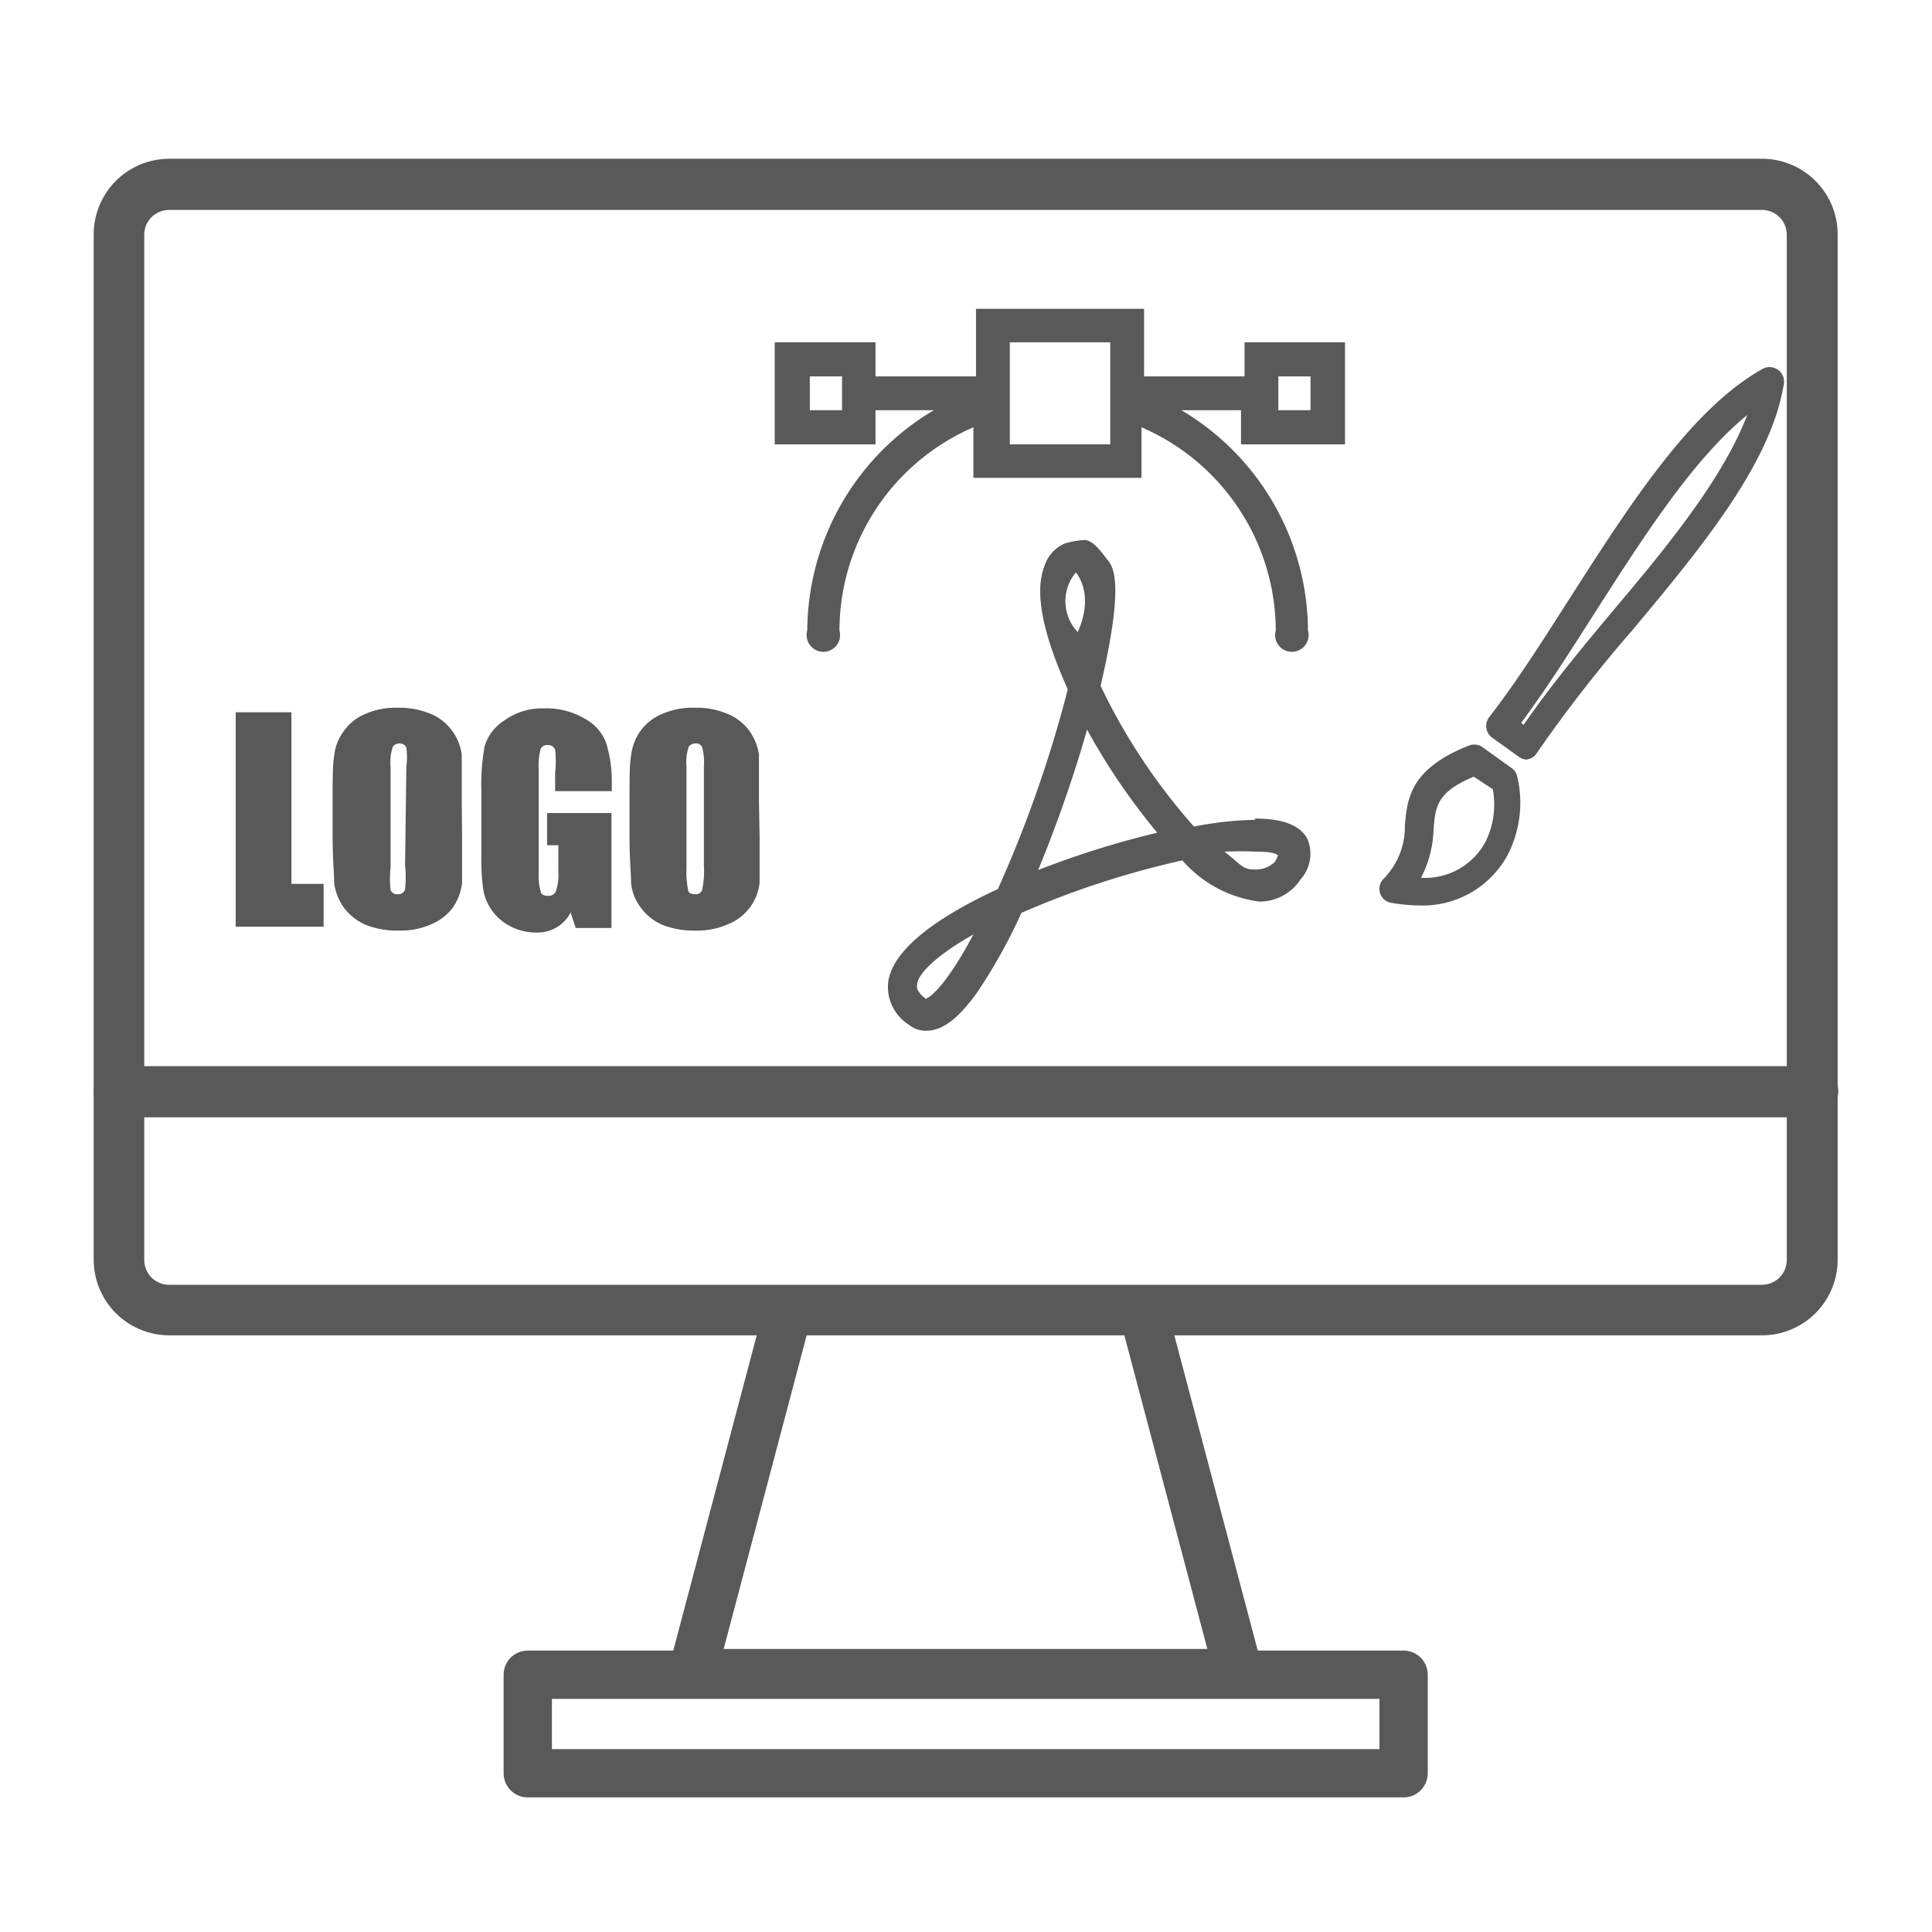 <svg id="图层_1" data-name="图层 1" xmlns="http://www.w3.org/2000/svg" viewBox="0 0 60 60"><defs><style>.cls-1{fill:#595959;}.cls-2{fill:none;stroke:#595959;stroke-linecap:round;stroke-linejoin:round;stroke-width:1.5px;}</style></defs><path class="cls-1" d="M9.05,22.12v5.33h1v1.33H7.32V22.12Z"/><path class="cls-1" d="M14.35,26c0,.67,0,1.14,0,1.42a1.69,1.69,0,0,1-.29.77,1.63,1.63,0,0,1-.68.52,2.32,2.32,0,0,1-1,.19,2.61,2.61,0,0,1-1-.17,1.66,1.66,0,0,1-.69-.53,1.68,1.68,0,0,1-.31-.76c0-.27-.05-.75-.05-1.44V24.88c0-.67,0-1.14.05-1.42a1.53,1.53,0,0,1,.3-.76,1.54,1.54,0,0,1,.67-.53,2.33,2.33,0,0,1,1-.19,2.49,2.49,0,0,1,1,.18,1.54,1.54,0,0,1,.68.52,1.58,1.58,0,0,1,.31.76c0,.28,0,.76,0,1.44Zm-1.73-2.19a2.24,2.24,0,0,0,0-.59.21.21,0,0,0-.21-.13.24.24,0,0,0-.21.1,1.48,1.48,0,0,0-.07.62v3.11a3.37,3.37,0,0,0,0,.72.21.21,0,0,0,.22.13.21.21,0,0,0,.23-.15,3.52,3.52,0,0,0,0-.75Z"/><path class="cls-1" d="M19,24.57H17.24V24a3.24,3.24,0,0,0,0-.72.23.23,0,0,0-.24-.14.21.21,0,0,0-.21.12,2,2,0,0,0-.06.64v3.19a1.8,1.8,0,0,0,.06.59c0,.1.11.14.23.14a.24.24,0,0,0,.25-.16,1.68,1.68,0,0,0,.07-.62v-.79h-.35v-1h2v3.57H17.88l-.16-.48a1.15,1.15,0,0,1-1.08.62,1.67,1.67,0,0,1-.82-.21,1.57,1.57,0,0,1-.58-.53,1.56,1.56,0,0,1-.24-.65,6.76,6.76,0,0,1-.05-1v-2a6.6,6.6,0,0,1,.1-1.39,1.43,1.43,0,0,1,.59-.79A2,2,0,0,1,16.9,22a2.31,2.31,0,0,1,1.26.32,1.41,1.41,0,0,1,.66.74A4,4,0,0,1,19,24.29Z"/><path class="cls-1" d="M23.59,26c0,.67,0,1.14,0,1.42a1.57,1.57,0,0,1-1,1.29,2.33,2.33,0,0,1-1,.19,2.69,2.69,0,0,1-1-.17,1.63,1.63,0,0,1-.68-.53,1.49,1.49,0,0,1-.31-.76c0-.27-.05-.75-.05-1.44V24.88c0-.67,0-1.14.05-1.42a1.61,1.61,0,0,1,.29-.76,1.57,1.57,0,0,1,.68-.53,2.32,2.32,0,0,1,1-.19,2.42,2.42,0,0,1,1,.18,1.57,1.57,0,0,1,.69.52,1.68,1.68,0,0,1,.31.76c0,.28,0,.76,0,1.44Zm-1.73-2.19a1.86,1.86,0,0,0-.05-.59.19.19,0,0,0-.21-.13.24.24,0,0,0-.21.1,1.48,1.48,0,0,0-.07.62v3.11a3.11,3.11,0,0,0,.05.72c0,.09.1.13.22.13a.2.2,0,0,0,.22-.15,2.93,2.93,0,0,0,.05-.75Z"/><path class="cls-1" d="M54.72,4.93H5.25A2.35,2.35,0,0,0,2.91,7.28V39.12a2.35,2.35,0,0,0,2.34,2.35H54.73a2.35,2.35,0,0,0,2.34-2.35V7.28A2.35,2.35,0,0,0,54.72,4.93Zm.77,34.2a.77.77,0,0,1-.77.77H5.25a.77.77,0,0,1-.77-.77V7.29a.77.77,0,0,1,.77-.77H54.72a.77.77,0,0,1,.77.77Z"/><path class="cls-1" d="M56.3,34.7H3.7a.79.79,0,0,1-.79-.8.79.79,0,0,1,.79-.79H56.3a.79.79,0,0,1,.79.79A.81.81,0,0,1,56.3,34.7Z"/><rect class="cls-2" x="16.39" y="52.01" width="27.2" height="3.06"/><polygon class="cls-2" points="38.47 51.96 21.5 51.96 24.48 40.7 35.49 40.7 38.47 51.96"/><path class="cls-1" d="M39,25.46a10.72,10.72,0,0,0-1.92.21,18.77,18.77,0,0,1-2.9-4.37c.76-3.25.38-3.71.21-3.92s-.43-.61-.72-.61a3.07,3.07,0,0,0-.58.1,1.13,1.13,0,0,0-.65.7c-.4,1,.16,2.58.72,3.84a38.4,38.4,0,0,1-2.17,6.2c-2.16,1-3.31,2-3.41,2.92a1.39,1.39,0,0,0,.64,1.29.82.82,0,0,0,.55.19c.5,0,1-.38,1.59-1.21a16.71,16.71,0,0,0,1.36-2.45,27.44,27.44,0,0,1,5-1.63A3.81,3.81,0,0,0,39.12,28a1.52,1.52,0,0,0,1.27-.69,1.19,1.19,0,0,0,.22-1.24c-.22-.44-.76-.65-1.66-.65ZM28.73,31c-.27-.21-.26-.35-.25-.4,0-.32.53-.89,1.75-1.58-.92,1.73-1.42,2-1.5,2Zm4.68-13.22s.6.64.06,1.85a1.39,1.39,0,0,1-.06-1.85Zm-1.17,9.24a41,41,0,0,0,1.52-4.36,20.17,20.17,0,0,0,2.18,3.2,28.23,28.23,0,0,0-3.7,1.16Zm7.37-.27a.86.86,0,0,1-.7.25c-.31,0-.41-.18-.88-.55a10,10,0,0,1,1,0c.5,0,.59.07.66.11a1,1,0,0,1-.12.24Z"/><path class="cls-1" d="M41.77,13.8V10.63H38.65v1.06H35.53V9.59H30.31v2.1H27.19V10.63H24.06V13.8h3.13V12.74H29a8,8,0,0,0-3.93,6.84.52.52,0,1,0,1,0,6.89,6.89,0,0,1,4.16-6.31v1.57h5.22V13.27a6.9,6.9,0,0,1,4.17,6.31.52.52,0,1,0,1,0,8,8,0,0,0-3.93-6.84h1.85V13.8ZM26.15,12.74h-1V11.69h1Zm8.33,1.06H31.36V10.63h3.12Zm5.22-2.11h1v1.05h-1Z"/><path class="cls-1" d="M47.44,23.59a.45.45,0,0,1-.26-.08l-.84-.6a.45.45,0,0,1-.18-.3.46.46,0,0,1,.09-.34c.83-1.07,1.64-2.34,2.5-3.69,1.86-2.9,3.77-5.89,6-7.13a.45.45,0,0,1,.65.47c-.4,2.48-2.57,5.09-4.67,7.61a44.16,44.16,0,0,0-3,3.85.4.4,0,0,1-.29.2Zm-.2-1.14.08.06c.8-1.17,1.8-2.38,2.78-3.55,1.69-2,3.42-4.12,4.16-6.07-1.69,1.38-3.24,3.81-4.75,6.17C48.73,20.28,48,21.43,47.24,22.45Z"/><path class="cls-1" d="M44.08,28.12h0a5.29,5.29,0,0,1-.86-.08.44.44,0,0,1-.25-.75,2.3,2.3,0,0,0,.66-1.65c.07-.83.16-1.77,2-2.49a.45.45,0,0,1,.42.06l.89.64a.42.42,0,0,1,.18.27,3.53,3.53,0,0,1-.32,2.47A3,3,0,0,1,44.08,28.12Zm1.69-4c-1.15.48-1.19.92-1.25,1.64a3.45,3.45,0,0,1-.39,1.5,2.13,2.13,0,0,0,2-1.11,2.6,2.6,0,0,0,.23-1.64Z"/></svg>